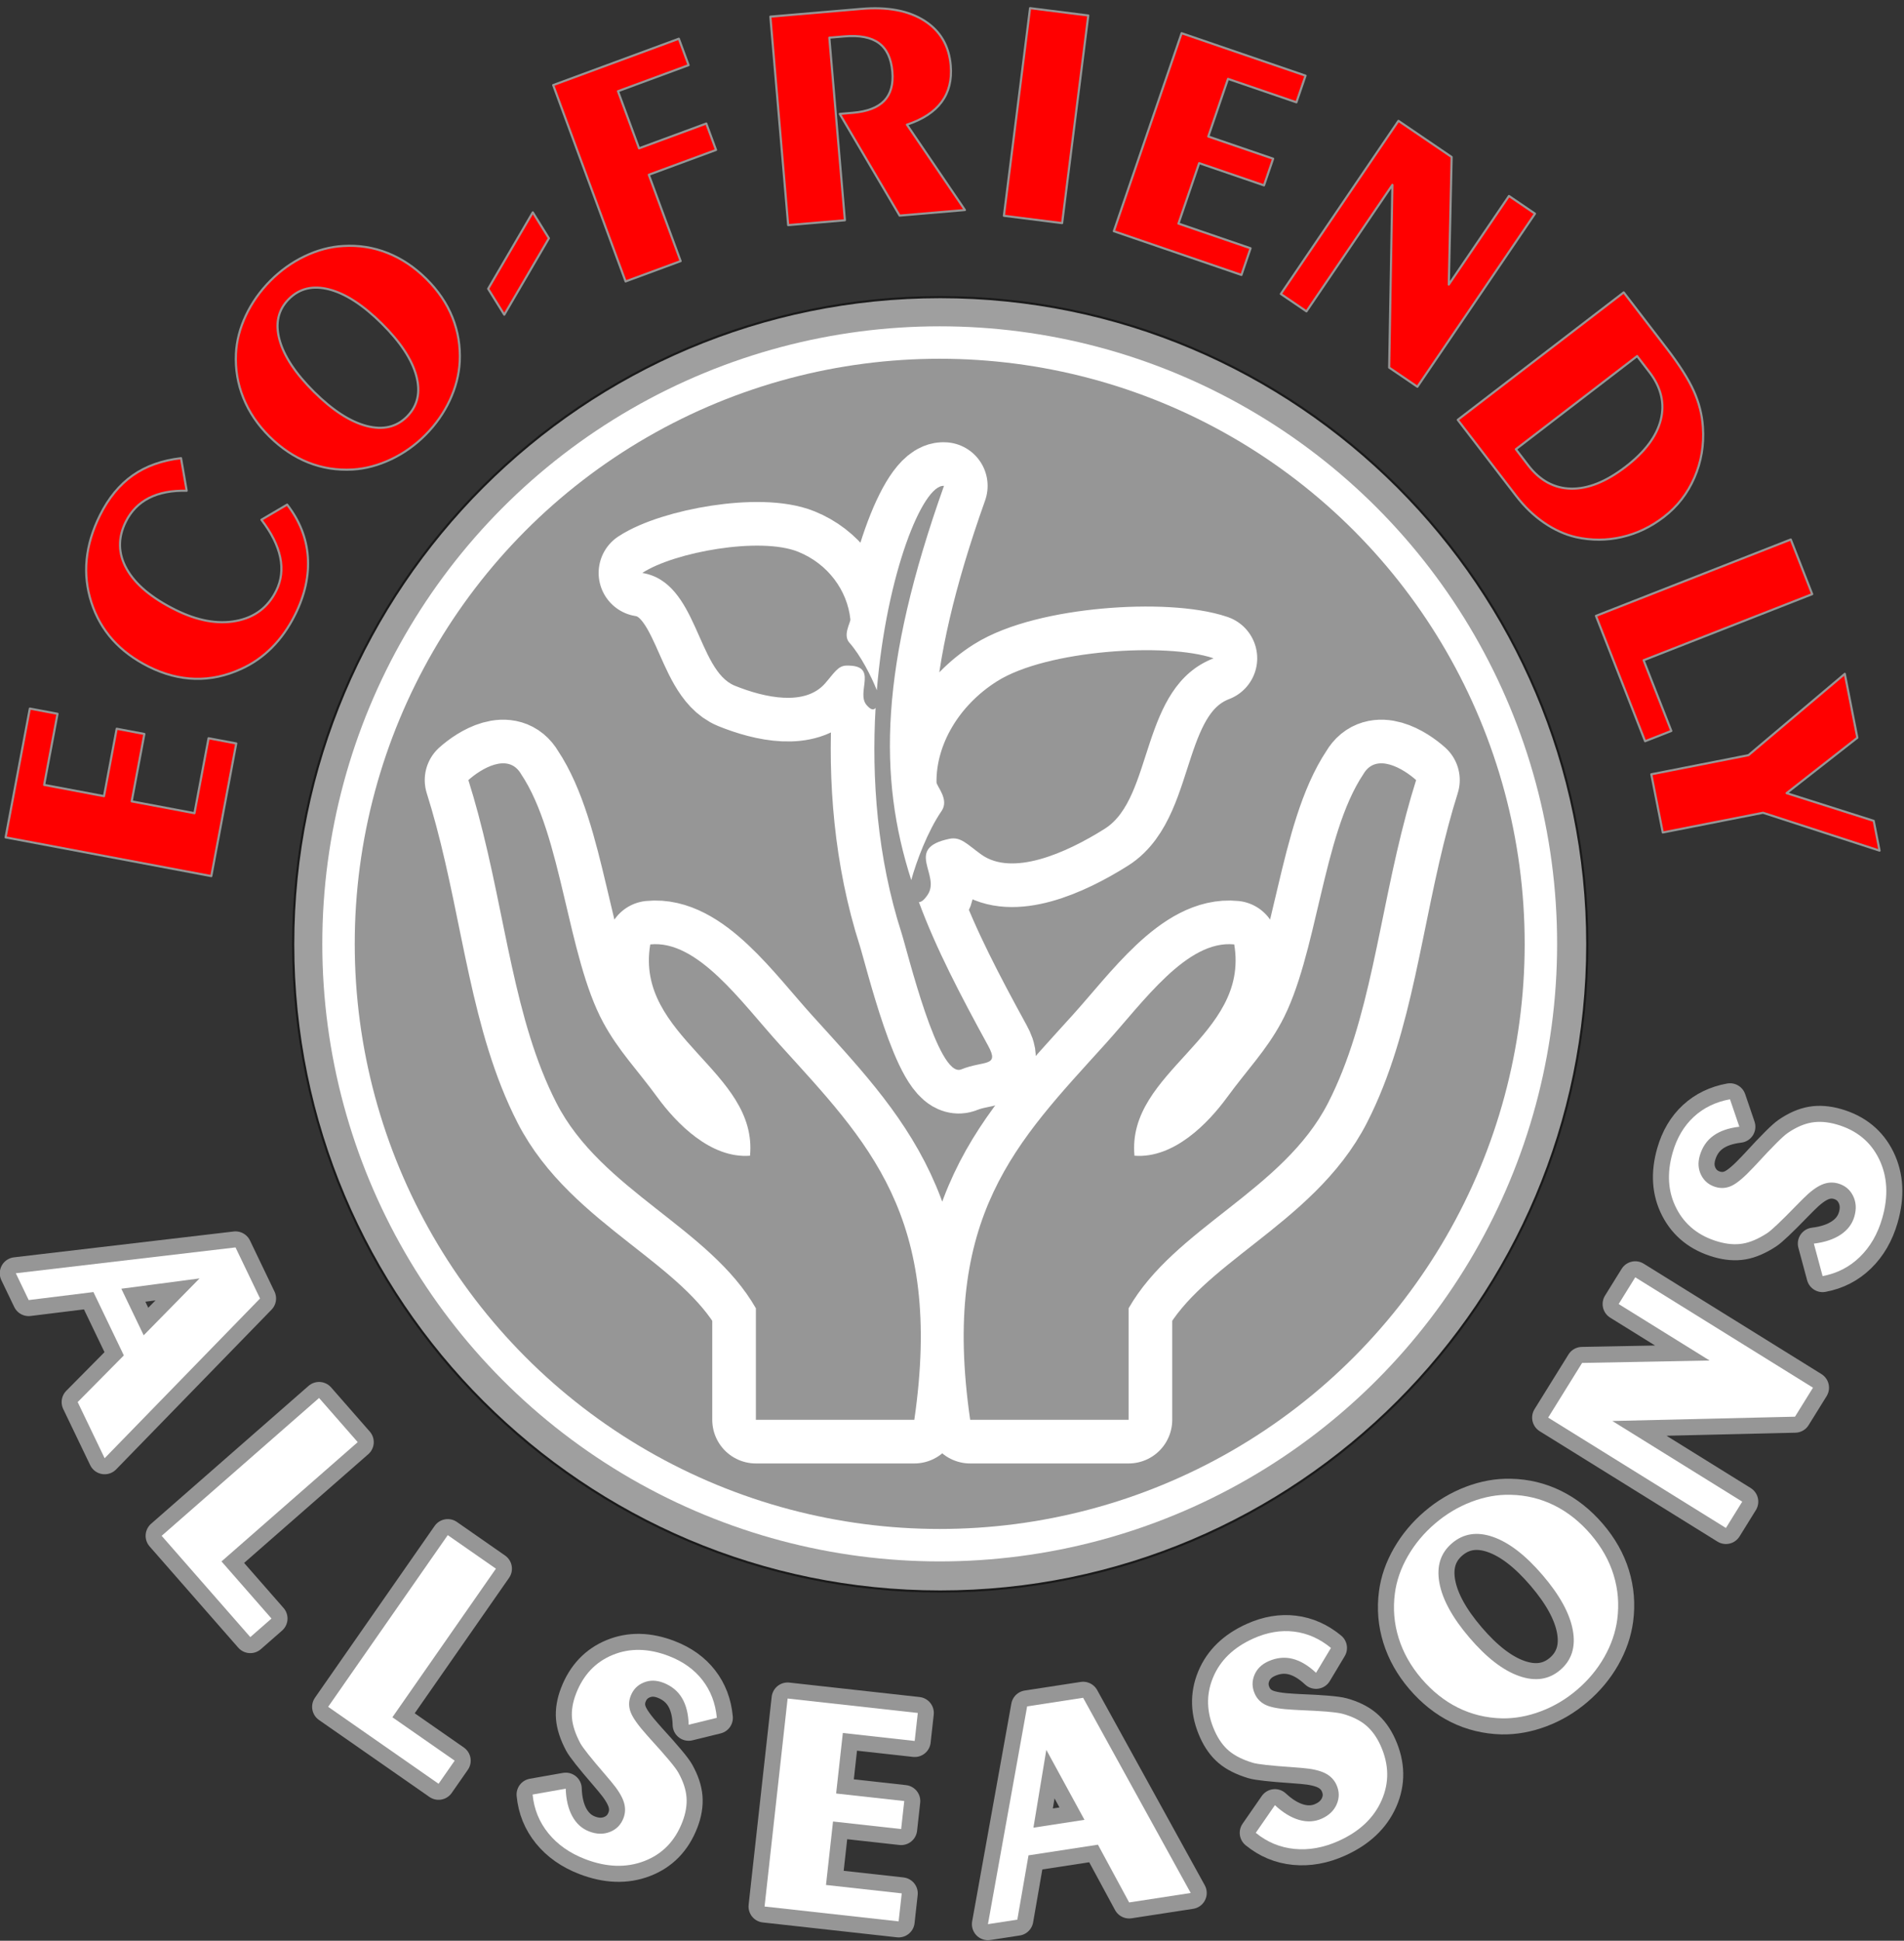 <?xml version="1.0" encoding="UTF-8" standalone="no"?>
<!DOCTYPE svg PUBLIC "-//W3C//DTD SVG 1.1//EN" "http://www.w3.org/Graphics/SVG/1.1/DTD/svg11.dtd">
<svg width="100%" height="100%" viewBox="0 0 891 908" version="1.1" xmlns="http://www.w3.org/2000/svg" xmlns:xlink="http://www.w3.org/1999/xlink" xml:space="preserve" xmlns:serif="http://www.serif.com/" style="fill-rule:evenodd;clip-rule:evenodd;stroke-linecap:round;stroke-linejoin:round;stroke-miterlimit:1.5;">
    <rect x="0" y="0" width="891" height="908" fill="#333333" stroke="none"/>
    <g transform="matrix(1,0,0,1,-1516.31,-1048.8)">
        <g transform="matrix(0.731,0,0,0.731,1403.34,891.128)">
            <path d="M756.448,405.869C985.056,405.869 1170.66,591.469 1170.66,820.077C1170.66,1048.68 985.056,1234.29 756.448,1234.29C527.84,1234.29 342.239,1048.68 342.239,820.077C342.239,591.469 527.84,405.869 756.448,405.869ZM756.448,438.731C966.919,438.731 1137.79,609.607 1137.79,820.077C1137.79,1030.55 966.919,1201.42 756.448,1201.42C545.977,1201.42 375.102,1030.55 375.102,820.077C375.102,609.607 545.977,438.731 756.448,438.731Z" style="fill:rgb(159,159,159);stroke:rgb(26,26,26);stroke-width:1.37px;"/>
        </g>
        <g transform="matrix(0.746,0,0,0.746,1392.44,945.313)">
            <circle cx="755.521" cy="730.666" r="366.95" style="fill:none;stroke:white;stroke-width:40.69px;"/>
            <circle cx="755.521" cy="730.666" r="366.95" style="fill:rgb(150,150,150);"/>
        </g>
        <g transform="matrix(1,0,0,1,1226.27,785.443)">
            <g transform="matrix(0.185,-0.983,0.983,0.185,-357.781,938.106)">
                <path d="M398.29,684.656L398.29,586.732L459.594,586.732L459.594,599.915L425.756,599.915L425.756,628.406L457.836,628.406L457.836,641.59L425.756,641.59L425.756,671.473L461.425,671.473L461.425,684.656L398.29,684.656Z" style="fill:rgb(255,0,0);fill-rule:nonzero;stroke:rgb(150,150,150);stroke-width:1px;stroke-linecap:butt;stroke-miterlimit:2;"/>
            </g>
            <g transform="matrix(0.446,-0.895,0.895,0.446,-316.437,691.472)">
                <path d="M502.315,577.448C498.214,585.993 492.367,592.512 484.774,597.004C477.181,601.496 468.209,603.742 457.857,603.742C451.168,603.742 444.967,602.79 439.254,600.886C433.541,598.982 428.414,596.174 423.873,592.463C417.769,587.531 413.192,581.782 410.14,575.214C407.088,568.647 405.562,561.359 405.562,553.352C405.562,538.117 410.531,525.629 420.467,515.888C430.404,506.147 443.185,501.276 458.81,501.276C467.794,501.276 475.619,503.071 482.284,506.66C488.949,510.249 494.723,515.803 499.605,523.322L487.154,532.478C484.176,526.13 480.538,521.369 476.241,518.195C471.944,515.022 467.037,513.435 461.519,513.435C453.072,513.435 446.529,516.84 441.891,523.652C437.252,530.463 434.933,540.095 434.933,552.546C434.933,564.021 437.594,573.274 442.916,580.305C448.238,587.336 455.221,590.852 463.863,590.852C469.332,590.852 474.312,589.082 478.805,585.542C483.297,582.002 487.227,576.765 490.597,569.831L502.315,577.448Z" style="fill:rgb(255,0,0);fill-rule:nonzero;stroke:rgb(150,150,150);stroke-width:1px;stroke-linecap:butt;stroke-miterlimit:2;"/>
            </g>
            <g transform="matrix(0.704,-0.71,0.71,0.704,-226.701,467.339)">
                <path d="M482.023,456.824C482.023,469.079 484.025,478.65 488.029,485.534C492.033,492.419 497.526,495.862 504.509,495.862C511.54,495.862 517.058,492.419 521.062,485.534C525.065,478.65 527.067,469.079 527.067,456.824C527.067,444.568 525.078,435.01 521.098,428.149C517.119,421.289 511.589,417.859 504.509,417.859C497.478,417.859 491.972,421.289 487.993,428.149C484.013,435.01 482.023,444.568 482.023,456.824ZM504.509,405.7C511.296,405.7 517.802,406.811 524.028,409.033C530.253,411.255 535.612,414.392 540.105,418.445C545.524,423.279 549.626,428.955 552.409,435.473C555.192,441.992 556.584,449.157 556.584,456.97C556.584,464.734 555.18,471.85 552.373,478.32C549.565,484.79 545.476,490.442 540.105,495.276C535.564,499.328 530.205,502.466 524.028,504.687C517.851,506.909 511.345,508.02 504.509,508.02C497.722,508.02 491.228,506.897 485.026,504.651C478.825,502.405 473.479,499.28 468.986,495.276C463.518,490.344 459.404,484.631 456.645,478.137C453.886,471.643 452.507,464.49 452.507,456.677C452.507,449.011 453.911,441.907 456.718,435.364C459.526,428.821 463.615,423.132 468.986,418.298C473.43,414.294 478.752,411.194 484.953,408.996C491.154,406.799 497.673,405.7 504.509,405.7Z" style="fill:rgb(255,0,0);fill-rule:nonzero;stroke:rgb(150,150,150);stroke-width:1px;stroke-linecap:butt;stroke-miterlimit:2;"/>
            </g>
            <g transform="matrix(0.849,-0.528,0.528,0.849,-146.547,343.447)">
                <path d="M535.78,412.292L535.78,398.01L572.401,378.674L572.401,392.956L535.78,412.292Z" style="fill:rgb(255,0,0);fill-rule:nonzero;stroke:rgb(150,150,150);stroke-width:1px;stroke-linecap:butt;stroke-miterlimit:2;"/>
            </g>
            <g transform="matrix(0.938,-0.346,0.346,0.938,-102.848,222.143)">
                <path d="M583.572,399.568L583.572,301.643L646.267,301.643L646.267,314.827L611.038,314.827L611.038,343.318L644.583,343.318L644.583,356.501L611.038,356.501L611.038,399.568L583.572,399.568Z" style="fill:rgb(255,0,0);fill-rule:nonzero;stroke:rgb(150,150,150);stroke-width:1px;stroke-linecap:butt;stroke-miterlimit:2;"/>
            </g>
            <g transform="matrix(0.996,-0.085,0.085,0.996,-29.202,56.66)">
                <path d="M659.297,369.538L659.297,271.613L701.997,271.613C714.302,271.613 723.957,274.286 730.964,279.633C737.971,284.979 741.475,292.291 741.475,301.569C741.475,308.356 739.57,313.91 735.762,318.231C731.953,322.553 726.265,325.617 718.696,327.423L742.353,369.538L711.665,369.538L687.788,319.733L693.94,319.733C700.727,319.733 705.769,318.28 709.065,315.375C712.361,312.47 714.009,308.063 714.009,302.155C714.009,295.905 712.3,291.278 708.882,288.275C705.464,285.272 700.142,283.771 692.915,283.771L685.957,283.771L685.957,369.538L659.297,369.538Z" style="fill:rgb(255,0,0);fill-rule:nonzero;stroke:rgb(150,150,150);stroke-width:1px;stroke-linecap:butt;stroke-miterlimit:2;"/>
            </g>
            <g transform="matrix(0.992,0.125,-0.125,0.992,51.478,-90.942)">
                <rect x="759.824" y="265.256" width="27.466" height="97.925" style="fill:rgb(255,0,0);fill-rule:nonzero;stroke:rgb(150,150,150);stroke-width:1px;stroke-linecap:butt;stroke-miterlimit:2;"/>
            </g>
            <g transform="matrix(0.946,0.324,-0.324,0.946,162.663,-239.583)">
                <path d="M811.664,368.006L811.664,270.082L872.968,270.082L872.968,283.265L839.13,283.265L839.13,311.756L871.21,311.756L871.21,324.94L839.13,324.94L839.13,354.823L874.799,354.823L874.799,368.006L811.664,368.006Z" style="fill:rgb(255,0,0);fill-rule:nonzero;stroke:rgb(150,150,150);stroke-width:1px;stroke-linecap:butt;stroke-miterlimit:2;"/>
            </g>
            <g transform="matrix(0.827,0.562,-0.562,0.827,373.423,-426.264)">
                <path d="M891.786,394.146L891.786,296.221L921.889,296.221L954.335,346.318L954.335,296.221L969.057,296.221L969.057,394.146L953.09,394.146L906.288,322.588L906.288,394.146L891.786,394.146Z" style="fill:rgb(255,0,0);fill-rule:nonzero;stroke:rgb(150,150,150);stroke-width:1px;stroke-linecap:butt;stroke-miterlimit:2;"/>
            </g>
            <g transform="matrix(0.609,0.793,-0.793,0.609,734.508,-589.294)">
                <path d="M1004.42,365.764L1004.42,437.322L1013.87,437.322C1022.9,437.322 1029.88,434.221 1034.81,428.02C1039.75,421.819 1042.21,413.006 1042.21,401.58C1042.21,390.154 1039.73,381.328 1034.78,375.103C1029.82,368.877 1022.85,365.764 1013.87,365.764L1004.42,365.764ZM976.953,450.506L976.953,352.581L1010.06,352.581C1019.73,352.581 1027.53,353.277 1033.46,354.668C1039.39,356.06 1044.75,358.367 1049.54,361.59C1056.52,366.228 1061.96,372.088 1065.87,379.168C1069.78,386.248 1071.73,393.767 1071.73,401.726C1071.73,409.343 1070.23,416.436 1067.22,423.003C1064.22,429.571 1059.89,435.247 1054.22,440.032C1050.12,443.401 1045.29,445.989 1039.72,447.796C1034.15,449.602 1028.17,450.506 1021.78,450.506L976.953,450.506Z" style="fill:rgb(255,0,0);fill-rule:nonzero;stroke:rgb(150,150,150);stroke-width:1px;stroke-linecap:butt;stroke-miterlimit:2;"/>
            </g>
            <g transform="matrix(0.365,0.931,-0.931,0.365,1158.87,-618.036)">
                <path d="M1044.33,540.451L1044.33,442.527L1071.8,442.527L1071.8,527.268L1107.32,527.268L1107.32,540.451L1044.33,540.451Z" style="fill:rgb(255,0,0);fill-rule:nonzero;stroke:rgb(150,150,150);stroke-width:1px;stroke-linecap:butt;stroke-miterlimit:2;"/>
            </g>
            <g transform="matrix(0.193,0.981,-0.981,0.193,1442.48,-553.363)">
                <path d="M1083.72,600.249L1083.72,553.887L1055.09,502.324L1085.55,502.324L1104.6,539.824L1125.18,502.324L1139.39,502.324L1111.48,552.422L1111.48,600.249L1083.72,600.249Z" style="fill:rgb(255,0,0);fill-rule:nonzero;stroke:rgb(150,150,150);stroke-width:1px;stroke-linecap:butt;stroke-miterlimit:2;"/>
            </g>
        </g>
        <g transform="matrix(1.244,0,0,1.244,1016.37,581.613)">
            <path d="M447.523,860.229L455.933,877.74L476.942,856.353L447.523,860.229ZM407.833,854.411L490.476,844.694L499.701,863.902L441.244,923.976L431.101,902.857L448.467,885.309L437.025,861.484L412.675,864.493L407.833,854.411Z" style="fill:none;fill-rule:nonzero;stroke:rgb(150,150,150);stroke-width:12.06px;stroke-linecap:butt;stroke-miterlimit:2;"/>
            <path d="M447.523,860.229L455.933,877.74L476.942,856.353L447.523,860.229ZM407.833,854.411L490.476,844.694L499.701,863.902L441.244,923.976L431.101,902.857L448.467,885.309L437.025,861.484L412.675,864.493L407.833,854.411Z" style="fill:white;fill-rule:nonzero;"/>
            <path d="M462.691,953.161L521.906,901.318L536.447,917.926L485.204,962.79L504.01,984.271L496.038,991.25L462.691,953.161Z" style="fill:none;fill-rule:nonzero;stroke:rgb(150,150,150);stroke-width:12.06px;stroke-linecap:butt;stroke-miterlimit:2;"/>
            <path d="M462.691,953.161L521.906,901.318L536.447,917.926L485.204,962.79L504.01,984.271L496.038,991.25L462.691,953.161Z" style="fill:white;fill-rule:nonzero;"/>
            <path d="M525.323,1017.47L570.317,952.899L588.429,965.519L549.492,1021.4L572.916,1037.72L566.859,1046.41L525.323,1017.47Z" style="fill:none;fill-rule:nonzero;stroke:rgb(150,150,150);stroke-width:12.06px;stroke-linecap:butt;stroke-miterlimit:2;"/>
            <path d="M525.323,1017.47L570.317,952.899L588.429,965.519L549.492,1021.4L572.916,1037.72L566.859,1046.41L525.323,1017.47Z" style="fill:white;fill-rule:nonzero;"/>
            <path d="M614.691,1048.26C614.822,1052.39 615.646,1055.84 617.163,1058.62C618.681,1061.39 620.794,1063.3 623.504,1064.34C626.286,1065.42 628.892,1065.48 631.322,1064.52C633.752,1063.57 635.447,1061.84 636.407,1059.35C637.184,1057.34 637.209,1055.26 636.483,1053.1C635.757,1050.95 634.181,1048.44 631.755,1045.57L629.459,1042.85C624.165,1036.73 621.067,1032.82 620.164,1031.13C618.314,1027.64 617.275,1024.47 617.046,1021.63C616.818,1018.79 617.326,1015.75 618.569,1012.53C621.295,1005.47 625.893,1000.61 632.365,997.949C638.837,995.293 645.881,995.434 653.496,998.371C658.842,1000.43 663.059,1003.46 666.147,1007.45C669.235,1011.44 671.032,1016.16 671.536,1021.61L660.942,1024.21C660.834,1020.13 659.993,1016.78 658.419,1014.15C656.845,1011.52 654.502,1009.61 651.39,1008.41C648.79,1007.41 646.329,1007.38 644.005,1008.34C641.681,1009.29 640.052,1010.98 639.12,1013.39C638.329,1015.45 638.342,1017.51 639.158,1019.59C639.975,1021.67 642.001,1024.52 645.238,1028.12L646.335,1029.36C652.4,1035.99 655.955,1040.25 656.998,1042.12C658.846,1045.4 659.888,1048.51 660.125,1051.43C660.361,1054.37 659.844,1057.48 658.573,1060.77C655.79,1067.99 651.006,1072.89 644.22,1075.49C637.434,1078.09 630.014,1077.83 621.959,1074.73C616.211,1072.51 611.618,1069.29 608.18,1065.06C604.743,1060.83 602.761,1055.96 602.234,1050.46L614.691,1048.26Z" style="fill:none;fill-rule:nonzero;stroke:rgb(150,150,150);stroke-width:12.06px;stroke-linecap:butt;stroke-miterlimit:2;"/>
            <path d="M614.691,1048.26C614.822,1052.39 615.646,1055.84 617.163,1058.62C618.681,1061.39 620.794,1063.3 623.504,1064.34C626.286,1065.42 628.892,1065.48 631.322,1064.52C633.752,1063.57 635.447,1061.84 636.407,1059.35C637.184,1057.34 637.209,1055.26 636.483,1053.1C635.757,1050.95 634.181,1048.44 631.755,1045.57L629.459,1042.85C624.165,1036.73 621.067,1032.82 620.164,1031.13C618.314,1027.64 617.275,1024.47 617.046,1021.63C616.818,1018.79 617.326,1015.75 618.569,1012.53C621.295,1005.47 625.893,1000.61 632.365,997.949C638.837,995.293 645.881,995.434 653.496,998.371C658.842,1000.43 663.059,1003.46 666.147,1007.45C669.235,1011.44 671.032,1016.16 671.536,1021.61L660.942,1024.21C660.834,1020.13 659.993,1016.78 658.419,1014.15C656.845,1011.52 654.502,1009.61 651.39,1008.41C648.79,1007.41 646.329,1007.38 644.005,1008.34C641.681,1009.29 640.052,1010.98 639.12,1013.39C638.329,1015.45 638.342,1017.51 639.158,1019.59C639.975,1021.67 642.001,1024.52 645.238,1028.12L646.335,1029.36C652.4,1035.99 655.955,1040.25 656.998,1042.12C658.846,1045.4 659.888,1048.51 660.125,1051.43C660.361,1054.37 659.844,1057.48 658.573,1060.77C655.79,1067.99 651.006,1072.89 644.22,1075.49C637.434,1078.09 630.014,1077.83 621.959,1074.73C616.211,1072.51 611.618,1069.29 608.18,1065.06C604.743,1060.83 602.761,1055.96 602.234,1050.46L614.691,1048.26Z" style="fill:white;fill-rule:nonzero;"/>
            <path d="M689.49,1092.57L698.163,1014.35L747.133,1019.78L745.965,1030.31L718.935,1027.31L716.412,1050.07L742.038,1052.91L740.87,1063.44L715.244,1060.6L712.598,1084.47L741.09,1087.63L739.923,1098.16L689.49,1092.57Z" style="fill:none;fill-rule:nonzero;stroke:rgb(150,150,150);stroke-width:12.06px;stroke-linecap:butt;stroke-miterlimit:2;"/>
            <path d="M689.49,1092.57L698.163,1014.35L747.133,1019.78L745.965,1030.31L718.935,1027.31L716.412,1050.07L742.038,1052.91L740.87,1063.44L715.244,1060.6L712.598,1084.47L741.09,1087.63L739.923,1098.16L689.49,1092.57Z" style="fill:white;fill-rule:nonzero;"/>
            <path d="M790.631,1062.92L809.831,1059.97L795.48,1033.65L790.631,1062.92ZM773.519,1099.21L788.262,1017.31L809.324,1014.07L849.795,1087.48L826.639,1091.04L814.901,1069.32L788.778,1073.33L784.574,1097.51L773.519,1099.21Z" style="fill:none;fill-rule:nonzero;stroke:rgb(150,150,150);stroke-width:12.06px;stroke-linecap:butt;stroke-miterlimit:2;"/>
            <path d="M790.631,1062.92L809.831,1059.97L795.48,1033.65L790.631,1062.92ZM773.519,1099.21L788.262,1017.31L809.324,1014.07L849.795,1087.48L826.639,1091.04L814.901,1069.32L788.778,1073.33L784.574,1097.51L773.519,1099.21Z" style="fill:white;fill-rule:nonzero;"/>
            <path d="M881.476,1054.46C884.502,1057.28 887.534,1059.12 890.572,1060C893.609,1060.87 896.453,1060.71 899.102,1059.52C901.823,1058.3 903.699,1056.49 904.731,1054.09C905.762,1051.69 905.732,1049.28 904.639,1046.84C903.755,1044.87 902.294,1043.39 900.254,1042.39C898.214,1041.39 895.321,1040.75 891.574,1040.45L888.029,1040.17C879.954,1039.62 874.997,1039.07 873.158,1038.52C869.377,1037.38 866.396,1035.88 864.216,1034.05C862.036,1032.21 860.239,1029.71 858.825,1026.56C855.724,1019.65 855.507,1012.96 858.176,1006.5C860.844,1000.03 865.902,995.125 873.349,991.783C878.577,989.437 883.694,988.571 888.701,989.185C893.708,989.798 898.325,991.845 902.553,995.324L896.945,1004.68C893.97,1001.88 890.996,1000.12 888.023,999.393C885.05,998.662 882.042,998.98 878.998,1000.35C876.456,1001.49 874.706,1003.22 873.748,1005.54C872.79,1007.86 872.842,1010.21 873.902,1012.57C874.802,1014.57 876.278,1016.02 878.332,1016.9C880.385,1017.79 883.831,1018.35 888.669,1018.59L890.325,1018.68C899.303,1019.04 904.826,1019.51 906.892,1020.09C910.521,1021.08 913.46,1022.53 915.708,1024.42C917.957,1026.32 919.804,1028.88 921.25,1032.1C924.415,1039.15 924.532,1046 921.601,1052.65C918.671,1059.3 913.267,1064.39 905.39,1067.93C899.769,1070.45 894.247,1071.44 888.824,1070.91C883.401,1070.38 878.549,1068.36 874.269,1064.86L881.476,1054.46Z" style="fill:none;fill-rule:nonzero;stroke:rgb(150,150,150);stroke-width:12.06px;stroke-linecap:butt;stroke-miterlimit:2;"/>
            <path d="M881.476,1054.46C884.502,1057.28 887.534,1059.12 890.572,1060C893.609,1060.87 896.453,1060.71 899.102,1059.52C901.823,1058.3 903.699,1056.49 904.731,1054.09C905.762,1051.69 905.732,1049.28 904.639,1046.84C903.755,1044.87 902.294,1043.39 900.254,1042.39C898.214,1041.39 895.321,1040.75 891.574,1040.45L888.029,1040.17C879.954,1039.62 874.997,1039.07 873.158,1038.52C869.377,1037.38 866.396,1035.88 864.216,1034.05C862.036,1032.21 860.239,1029.71 858.825,1026.56C855.724,1019.65 855.507,1012.96 858.176,1006.5C860.844,1000.03 865.902,995.125 873.349,991.783C878.577,989.437 883.694,988.571 888.701,989.185C893.708,989.798 898.325,991.845 902.553,995.324L896.945,1004.68C893.97,1001.88 890.996,1000.12 888.023,999.393C885.05,998.662 882.042,998.98 878.998,1000.35C876.456,1001.49 874.706,1003.22 873.748,1005.54C872.79,1007.86 872.842,1010.21 873.902,1012.57C874.802,1014.57 876.278,1016.02 878.332,1016.9C880.385,1017.79 883.831,1018.35 888.669,1018.59L890.325,1018.68C899.303,1019.04 904.826,1019.51 906.892,1020.09C910.521,1021.08 913.46,1022.53 915.708,1024.42C917.957,1026.32 919.804,1028.88 921.25,1032.1C924.415,1039.15 924.532,1046 921.601,1052.65C918.671,1059.3 913.267,1064.39 905.39,1067.93C899.769,1070.45 894.247,1071.44 888.824,1070.91C883.401,1070.38 878.549,1068.36 874.269,1064.86L881.476,1054.46Z" style="fill:white;fill-rule:nonzero;"/>
            <path d="M954.693,991.513C961.099,998.996 967.323,1003.79 973.366,1005.9C979.408,1008.02 984.562,1007.25 988.825,1003.6C993.118,999.923 994.688,994.937 993.534,988.641C992.381,982.345 988.601,975.455 982.196,967.972C975.791,960.489 969.581,955.693 963.565,953.584C957.55,951.475 952.381,952.27 948.058,955.971C943.765,959.645 942.196,964.617 943.352,970.886C944.507,977.154 948.288,984.03 954.693,991.513ZM941.704,948.547C945.848,945 950.401,942.278 955.363,940.38C960.326,938.483 965.237,937.598 970.098,937.725C975.934,937.844 981.405,939.166 986.511,941.691C991.617,944.217 996.212,947.865 1000.3,952.635C1004.35,957.375 1007.22,962.454 1008.88,967.872C1010.55,973.289 1011.01,978.878 1010.25,984.636C1009.6,989.484 1007.97,994.2 1005.36,998.785C1002.75,1003.37 999.353,1007.45 995.179,1011.02C991.035,1014.57 986.483,1017.28 981.523,1019.15C976.563,1021.02 971.665,1021.9 966.829,1021.81C960.913,1021.65 955.415,1020.31 950.337,1017.79C945.258,1015.27 940.678,1011.62 936.594,1006.85C932.588,1002.17 929.732,997.098 928.027,991.636C926.321,986.173 925.845,980.563 926.598,974.804C927.219,970.037 928.848,965.362 931.486,960.78C934.124,956.197 937.53,952.12 941.704,948.547Z" style="fill:none;fill-rule:nonzero;stroke:rgb(150,150,150);stroke-width:12.06px;stroke-linecap:butt;stroke-miterlimit:2;"/>
            <path d="M954.693,991.513C961.099,998.996 967.323,1003.79 973.366,1005.9C979.408,1008.02 984.562,1007.25 988.825,1003.6C993.118,999.923 994.688,994.937 993.534,988.641C992.381,982.345 988.601,975.455 982.196,967.972C975.791,960.489 969.581,955.693 963.565,953.584C957.55,951.475 952.381,952.27 948.058,955.971C943.765,959.645 942.196,964.617 943.352,970.886C944.507,977.154 948.288,984.03 954.693,991.513ZM941.704,948.547C945.848,945 950.401,942.278 955.363,940.38C960.326,938.483 965.237,937.598 970.098,937.725C975.934,937.844 981.405,939.166 986.511,941.691C991.617,944.217 996.212,947.865 1000.3,952.635C1004.35,957.375 1007.22,962.454 1008.88,967.872C1010.55,973.289 1011.01,978.878 1010.25,984.636C1009.6,989.484 1007.97,994.2 1005.36,998.785C1002.75,1003.37 999.353,1007.45 995.179,1011.02C991.035,1014.57 986.483,1017.28 981.523,1019.15C976.563,1021.02 971.665,1021.9 966.829,1021.81C960.913,1021.65 955.415,1020.31 950.337,1017.79C945.258,1015.27 940.678,1011.62 936.594,1006.85C932.588,1002.17 929.732,997.098 928.027,991.636C926.321,986.173 925.845,980.563 926.598,974.804C927.219,970.037 928.848,965.362 931.486,960.78C934.124,956.197 937.53,952.12 941.704,948.547Z" style="fill:white;fill-rule:nonzero;"/>
            <path d="M1051.13,950.21L984.262,908.697L997.023,888.142L1044.99,887.225L1010.78,865.988L1017.02,855.935L1083.88,897.448L1077.12,908.351L1008.41,909.973L1057.27,940.308L1051.13,950.21Z" style="fill:none;fill-rule:nonzero;stroke:rgb(150,150,150);stroke-width:12.06px;stroke-linecap:butt;stroke-miterlimit:2;"/>
            <path d="M1051.13,950.21L984.262,908.697L997.023,888.142L1044.99,887.225L1010.78,865.988L1017.02,855.935L1083.88,897.448L1077.12,908.351L1008.41,909.973L1057.27,940.308L1051.13,950.21Z" style="fill:white;fill-rule:nonzero;"/>
            <path d="M1084.21,843.262C1088.31,842.768 1091.68,841.644 1094.31,839.888C1096.94,838.133 1098.65,835.86 1099.45,833.069C1100.28,830.203 1100.11,827.601 1098.94,825.265C1097.78,822.929 1095.91,821.392 1093.35,820.654C1091.27,820.058 1089.2,820.216 1087.12,821.128C1085.04,822.041 1082.67,823.832 1080.03,826.501L1077.53,829.027C1071.89,834.839 1068.27,838.269 1066.66,839.318C1063.35,841.468 1060.29,842.782 1057.47,843.259C1054.66,843.737 1051.6,843.498 1048.28,842.543C1041,840.45 1035.75,836.296 1032.54,830.083C1029.32,823.871 1028.84,816.842 1031.1,808.997C1032.68,803.491 1035.33,799.024 1039.03,795.597C1042.73,792.17 1047.27,789.965 1052.66,788.983L1056.18,799.306C1052.13,799.774 1048.86,800.907 1046.38,802.705C1043.91,804.504 1042.21,807.006 1041.29,810.212C1040.52,812.89 1040.71,815.344 1041.86,817.575C1043.02,819.806 1044.84,821.28 1047.33,821.996C1049.44,822.603 1051.5,822.409 1053.5,821.412C1055.5,820.416 1058.15,818.147 1061.46,814.606L1062.6,813.403C1068.67,806.778 1072.6,802.864 1074.37,801.659C1077.47,799.53 1080.48,798.219 1083.37,797.726C1086.27,797.232 1089.42,797.473 1092.81,798.45C1100.24,800.587 1105.55,804.921 1108.74,811.452C1111.92,817.983 1112.32,825.397 1109.93,833.694C1108.23,839.615 1105.42,844.474 1101.51,848.27C1097.61,852.066 1092.93,854.469 1087.5,855.478L1084.21,843.262Z" style="fill:none;fill-rule:nonzero;stroke:rgb(150,150,150);stroke-width:12.06px;stroke-linecap:butt;stroke-miterlimit:2;"/>
            <path d="M1084.21,843.262C1088.31,842.768 1091.68,841.644 1094.31,839.888C1096.94,838.133 1098.65,835.86 1099.45,833.069C1100.28,830.203 1100.11,827.601 1098.94,825.265C1097.78,822.929 1095.91,821.392 1093.35,820.654C1091.27,820.058 1089.2,820.216 1087.12,821.128C1085.04,822.041 1082.67,823.832 1080.03,826.501L1077.53,829.027C1071.89,834.839 1068.27,838.269 1066.66,839.318C1063.35,841.468 1060.29,842.782 1057.47,843.259C1054.66,843.737 1051.6,843.498 1048.28,842.543C1041,840.45 1035.75,836.296 1032.54,830.083C1029.32,823.871 1028.84,816.842 1031.1,808.997C1032.68,803.491 1035.33,799.024 1039.03,795.597C1042.73,792.17 1047.27,789.965 1052.66,788.983L1056.18,799.306C1052.13,799.774 1048.86,800.907 1046.38,802.705C1043.91,804.504 1042.21,807.006 1041.29,810.212C1040.52,812.89 1040.71,815.344 1041.86,817.575C1043.02,819.806 1044.84,821.28 1047.33,821.996C1049.44,822.603 1051.5,822.409 1053.5,821.412C1055.5,820.416 1058.15,818.147 1061.46,814.606L1062.6,813.403C1068.67,806.778 1072.6,802.864 1074.37,801.659C1077.47,799.53 1080.48,798.219 1083.37,797.726C1086.27,797.232 1089.42,797.473 1092.81,798.45C1100.24,800.587 1105.55,804.921 1108.74,811.452C1111.92,817.983 1112.32,825.397 1109.93,833.694C1108.23,839.615 1105.42,844.474 1101.51,848.27C1097.61,852.066 1092.93,854.469 1087.5,855.478L1084.21,843.262Z" style="fill:white;fill-rule:nonzero;"/>
        </g>
        <g transform="matrix(1,0,0,1,201.541,1163.93)">
            <g transform="matrix(0.77,0,0,0.77,1469.67,-760.578)">
                <path d="M83.478,1312.23C85.632,1319.06 87.603,1325.89 89.433,1332.72C106.331,1395.73 111.237,1458.09 136.968,1508.36C164.321,1561.8 230.22,1584.2 258.213,1633.17L258.213,1700.93L354.496,1700.93C372.505,1576.96 326.111,1532 272.477,1472.7C249.101,1446.86 222.758,1409.17 194.025,1412.08C184.471,1468.31 259.484,1488.95 254.647,1540.46C230.7,1542.32 209.804,1520.65 198.316,1504.92C185.977,1488.03 174.805,1476.81 165.436,1459.53C143.574,1419.21 140.433,1345.77 115.573,1308.67C107.767,1295.1 90.984,1305.49 83.478,1312.23ZM659.467,1312.23C657.313,1319.06 655.342,1325.89 653.512,1332.72C636.614,1395.73 631.709,1458.09 605.977,1508.36C578.624,1561.8 512.725,1584.2 484.732,1633.17L484.732,1700.93L388.449,1700.93C370.44,1576.96 416.834,1532 470.468,1472.7C493.844,1446.86 520.187,1409.17 548.92,1412.08C558.474,1468.31 483.461,1488.95 488.298,1540.46C512.245,1542.32 533.141,1520.65 544.629,1504.92C556.968,1488.03 568.14,1476.81 577.509,1459.53C599.371,1419.21 602.512,1345.77 627.372,1308.67C635.178,1295.1 651.961,1305.49 659.467,1312.23ZM331.713,1257.64C337.632,1186.39 359.731,1132.42 372.528,1133.47C333.462,1243.27 332.473,1310.26 352.64,1372.98C355.771,1361.56 362.637,1343.26 371.079,1330.99C375.909,1323.96 368.008,1315.95 367.979,1313.57C367.704,1291.12 381.188,1267.07 404.84,1252.15C434.949,1233.15 507.913,1228.52 536.377,1238.23C491.185,1255.68 500.364,1322.79 470.255,1341.79C446.324,1356.89 413.906,1370.91 395.165,1357.43C386.561,1351.24 382.781,1346.47 375.795,1347.92C348.024,1353.68 370.755,1369.83 362.613,1381.92C360.36,1385.27 358.643,1386.37 357.288,1386.39C367.76,1414.62 382.32,1442.53 399.398,1473.71C406.523,1486.72 396.741,1482.45 382.997,1488.02C368.978,1493.7 350.457,1416.75 346.704,1405.07C331.989,1359.3 328.461,1311.19 330.954,1268.39C329.954,1269.58 328.409,1270.01 325.545,1266.71C318.678,1258.78 333.405,1242.15 313.141,1242.67C308.043,1242.8 305.78,1247.19 300.212,1253.54C288.084,1267.38 263.779,1262.32 245.415,1254.89C222.309,1245.56 222.858,1191.79 189.163,1186.37C208.542,1173.71 260.847,1164.19 283.953,1173.53C302.104,1180.87 313.836,1197.12 315.64,1214.6C315.831,1216.45 310.926,1224.09 314.987,1228.68C321.992,1236.59 328.427,1249.33 331.713,1257.64Z" style="fill:none;stroke:white;stroke-width:53.03px;stroke-linecap:butt;stroke-miterlimit:2;"/>
                <path d="M83.478,1312.23C85.632,1319.06 87.603,1325.89 89.433,1332.72C106.331,1395.73 111.237,1458.09 136.968,1508.36C164.321,1561.8 230.22,1584.2 258.213,1633.17L258.213,1700.93L354.496,1700.93C372.505,1576.96 326.111,1532 272.477,1472.7C249.101,1446.86 222.758,1409.17 194.025,1412.08C184.471,1468.31 259.484,1488.95 254.647,1540.46C230.7,1542.32 209.804,1520.65 198.316,1504.92C185.977,1488.03 174.805,1476.81 165.436,1459.53C143.574,1419.21 140.433,1345.77 115.573,1308.67C107.767,1295.1 90.984,1305.49 83.478,1312.23ZM659.467,1312.23C657.313,1319.06 655.342,1325.89 653.512,1332.72C636.614,1395.73 631.709,1458.09 605.977,1508.36C578.624,1561.8 512.725,1584.2 484.732,1633.17L484.732,1700.93L388.449,1700.93C370.44,1576.96 416.834,1532 470.468,1472.7C493.844,1446.86 520.187,1409.17 548.92,1412.08C558.474,1468.31 483.461,1488.95 488.298,1540.46C512.245,1542.32 533.141,1520.65 544.629,1504.92C556.968,1488.03 568.14,1476.81 577.509,1459.53C599.371,1419.21 602.512,1345.77 627.372,1308.67C635.178,1295.1 651.961,1305.49 659.467,1312.23ZM331.713,1257.64C337.632,1186.39 359.731,1132.42 372.528,1133.47C333.462,1243.27 332.473,1310.26 352.64,1372.98C355.771,1361.56 362.637,1343.26 371.079,1330.99C375.909,1323.96 368.008,1315.95 367.979,1313.57C367.704,1291.12 381.188,1267.07 404.84,1252.15C434.949,1233.15 507.913,1228.52 536.377,1238.23C491.185,1255.68 500.364,1322.79 470.255,1341.79C446.324,1356.89 413.906,1370.91 395.165,1357.43C386.561,1351.24 382.781,1346.47 375.795,1347.92C348.024,1353.68 370.755,1369.83 362.613,1381.92C360.36,1385.27 358.643,1386.37 357.288,1386.39C367.76,1414.62 382.32,1442.53 399.398,1473.71C406.523,1486.72 396.741,1482.45 382.997,1488.02C368.978,1493.7 350.457,1416.75 346.704,1405.07C331.989,1359.3 328.461,1311.19 330.954,1268.39C329.954,1269.58 328.409,1270.01 325.545,1266.71C318.678,1258.78 333.405,1242.15 313.141,1242.67C308.043,1242.8 305.78,1247.19 300.212,1253.54C288.084,1267.38 263.779,1262.32 245.415,1254.89C222.309,1245.56 222.858,1191.79 189.163,1186.37C208.542,1173.71 260.847,1164.19 283.953,1173.53C302.104,1180.87 313.836,1197.12 315.64,1214.6C315.831,1216.45 310.926,1224.09 314.987,1228.68C321.992,1236.59 328.427,1249.33 331.713,1257.64Z" style="fill:rgb(150,150,150);"/>
            </g>
        </g>
    </g>
</svg>

